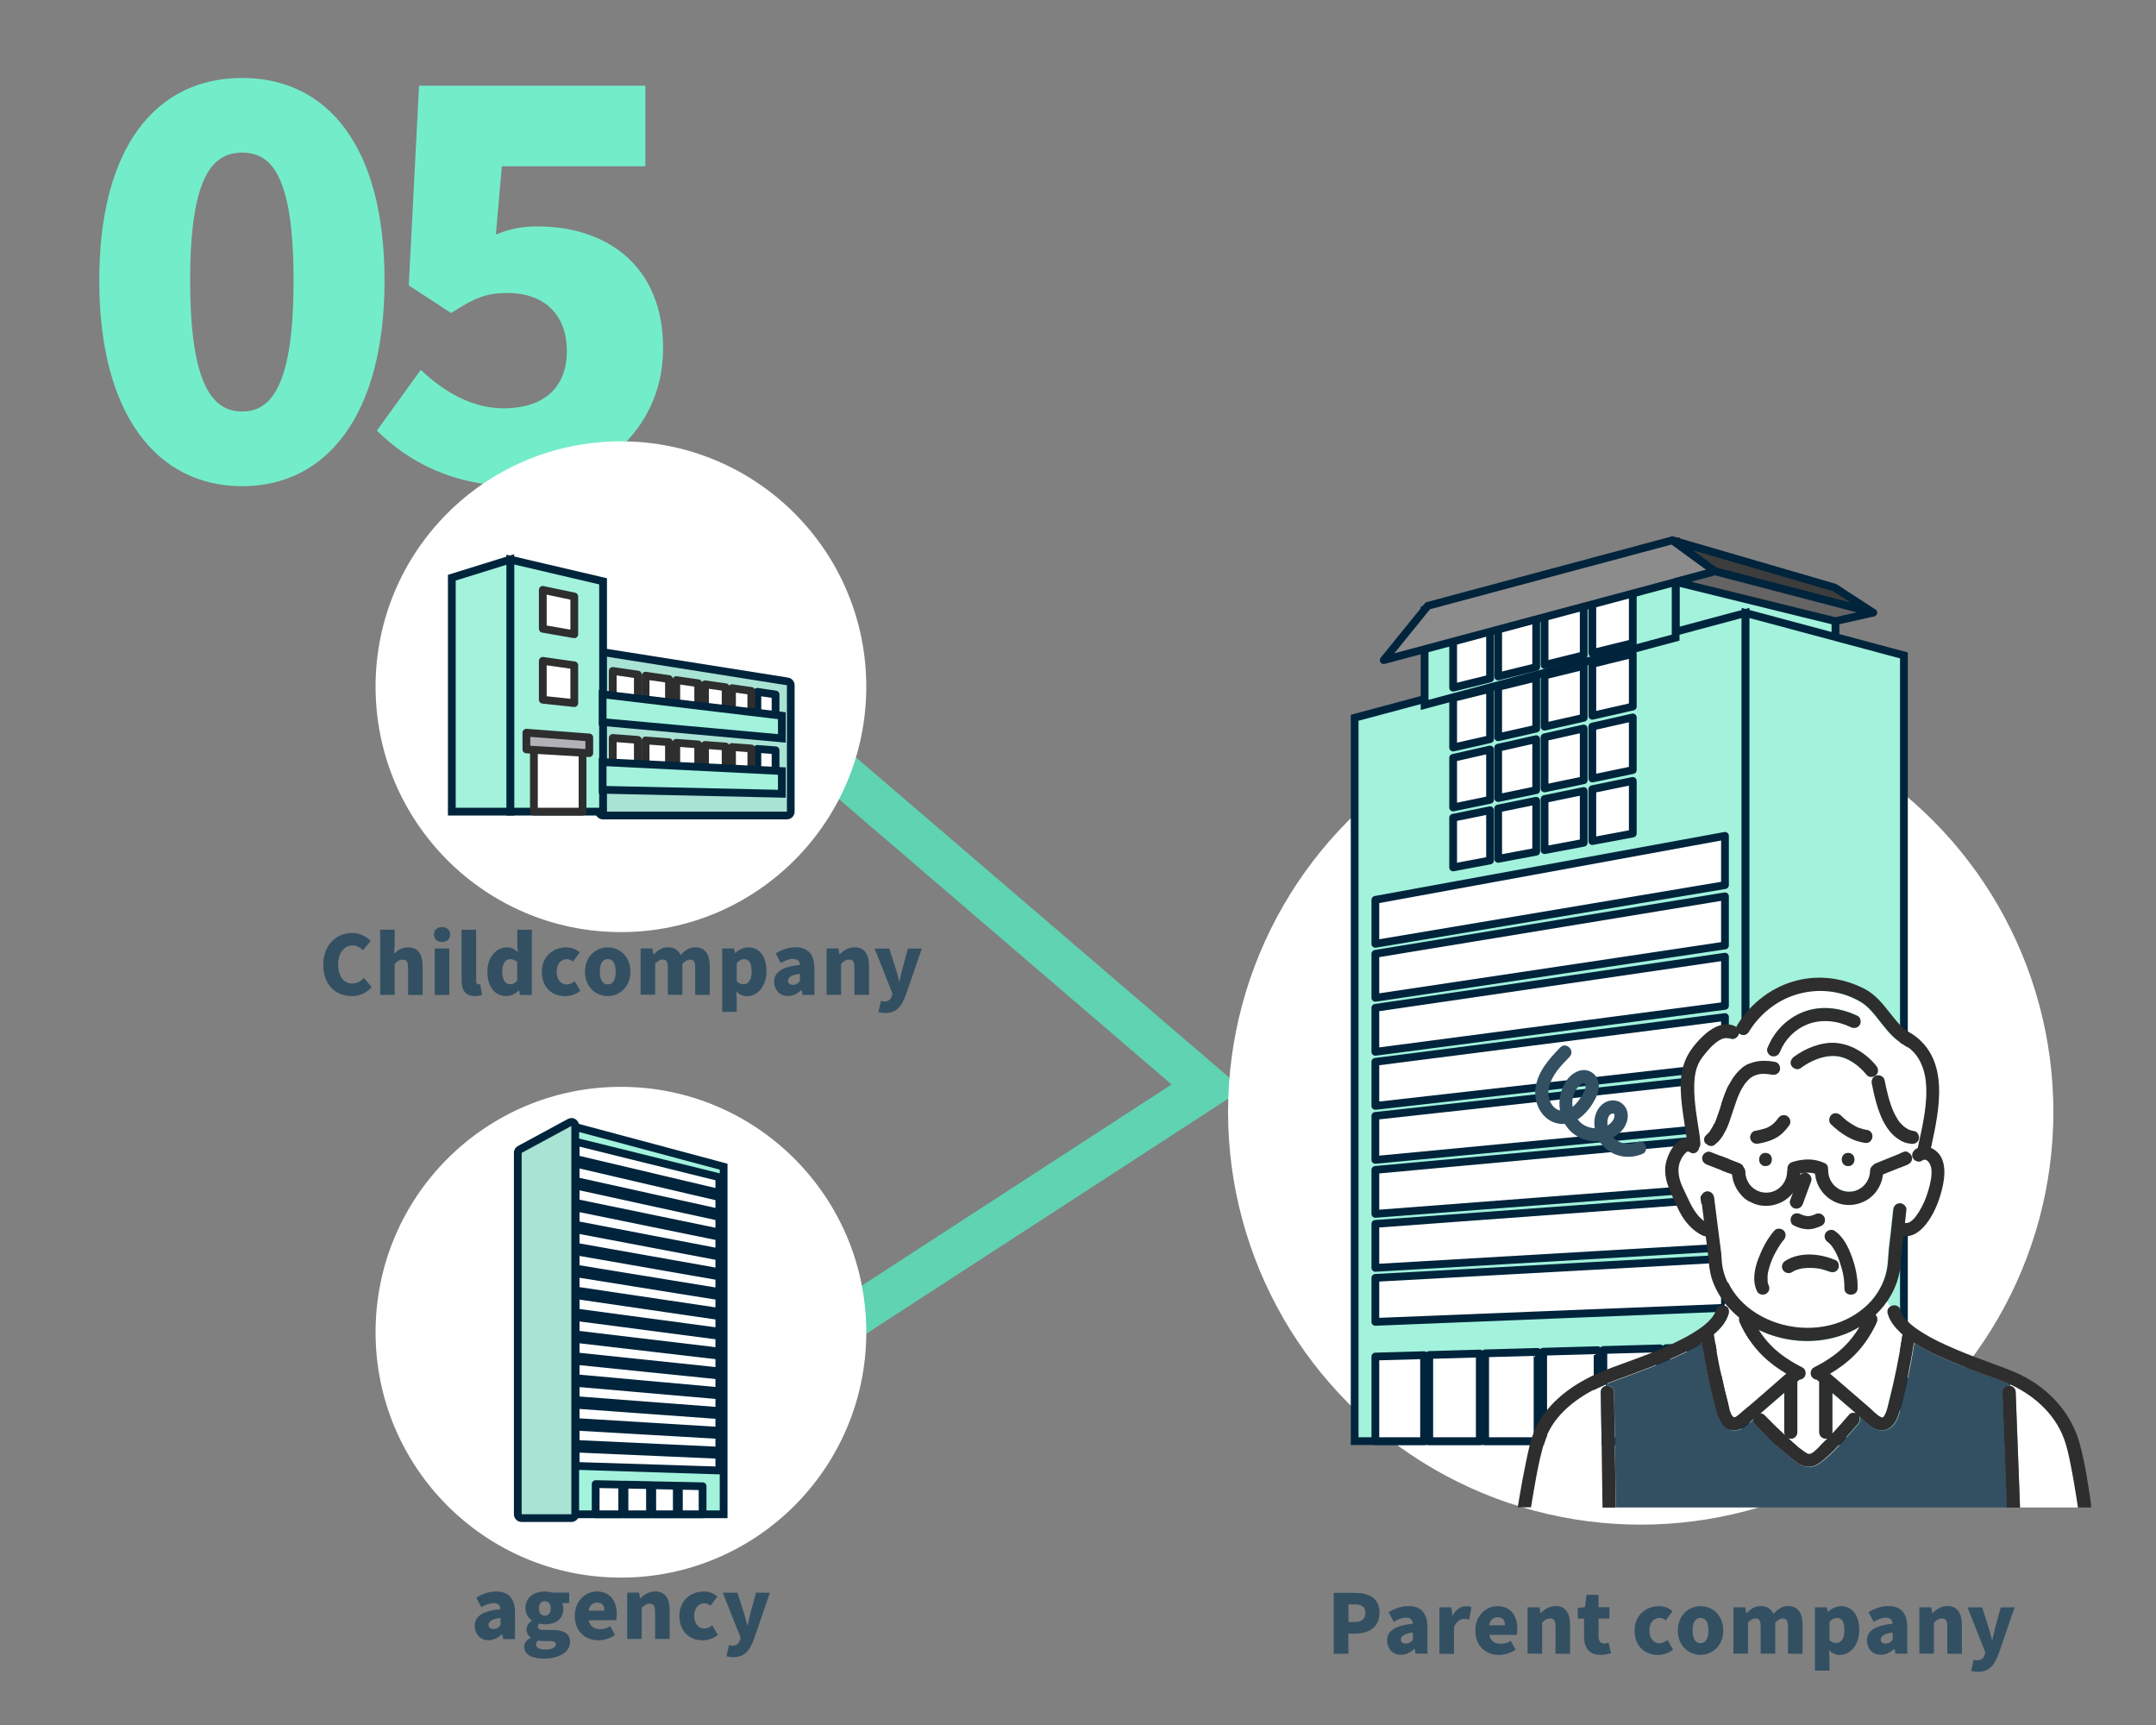 <?xml version="1.0" encoding="UTF-8"?>
<svg id="_レイヤー_1" data-name="レイヤー 1" xmlns="http://www.w3.org/2000/svg" viewBox="0 0 250 200">
  <rect x="0" y="0" width="250" height="200" fill="#808080" stroke="none"/>
  <defs>
    <style>
      .cls-1, .cls-2, .cls-3, .cls-4, .cls-5, .cls-6, .cls-7 {
        stroke-width: .9px;
      }

      .cls-1, .cls-2, .cls-3, .cls-5, .cls-6, .cls-7 {
        stroke-linecap: round;
        stroke-linejoin: round;
      }

      .cls-1, .cls-8, .cls-7 {
        fill: #fff;
      }

      .cls-1, .cls-3 {
        stroke: #2e2e2e;
      }

      .cls-9 {
        fill: #00243c;
      }

      .cls-2 {
        fill: #8d8c8c;
      }

      .cls-2, .cls-4, .cls-5, .cls-6, .cls-7 {
        stroke: #00243c;
      }

      .cls-10 {
        fill: #73ecca;
      }

      .cls-11, .cls-12 {
        fill: none;
      }

      .cls-3 {
        fill: #b1b1b8;
      }

      .cls-12 {
        stroke: #5fd3b2;
        stroke-width: 4.96px;
      }

      .cls-12, .cls-4 {
        stroke-miterlimit: 10;
      }

      .cls-13 {
        fill: #74d2e7;
      }

      .cls-4 {
        fill: #a2f2dc;
      }

      .cls-5 {
        fill: #3d3d3d;
      }

      .cls-6 {
        fill: #656464;
      }

      .cls-14 {
        fill: #a8e3d3;
      }

      .cls-15 {
        fill: #335063;
      }

      .cls-16 {
        fill: #2e2e2e;
      }
    </style>
  </defs>
  <g>
    <path class="cls-10" d="M11.51,32.52c0-15.57,6.65-23.48,16.57-23.48s16.51,7.97,16.51,23.48-6.65,23.85-16.51,23.85-16.57-8.29-16.57-23.85ZM34.04,32.52c0-12.3-2.64-14.82-5.96-14.82s-6.03,2.51-6.03,14.82,2.7,15.19,6.03,15.19,5.96-2.89,5.96-15.19Z"/>
    <path class="cls-10" d="M43.71,49.91l5.08-7.03c2.64,2.51,5.9,4.46,9.6,4.46,4.52,0,7.34-2.26,7.34-6.65s-2.83-6.72-6.84-6.72c-2.57,0-3.83.57-6.59,2.32l-4.9-3.2,1.19-23.16h26.24v9.35h-16.64l-.69,7.91c1.7-.69,3.08-.94,4.83-.94,7.91,0,14.56,4.46,14.56,14.12s-7.91,16.01-16.89,16.01c-7.47,0-12.62-2.83-16.32-6.47Z"/>
  </g>
  <g>
    <g>
      <path class="cls-15" d="M154.66,184.68h2.48c1.54,0,2.82.56,2.82,2.3s-1.29,2.42-2.79,2.42h-.82v2.34h-1.7v-7.06ZM157.1,188.06c.82,0,1.22-.39,1.22-1.08s-.46-.96-1.27-.96h-.69v2.04h.74Z"/>
      <path class="cls-15" d="M160.84,190.23c0-1.14.89-1.75,2.99-1.98-.04-.44-.26-.69-.81-.69-.43,0-.87.17-1.41.47l-.59-1.11c.71-.43,1.48-.71,2.32-.71,1.39,0,2.18.78,2.18,2.46v3.06h-1.37l-.11-.54h-.05c-.45.4-.95.67-1.54.67-1,0-1.6-.74-1.6-1.64ZM163.83,190.14v-.86c-1.05.13-1.39.45-1.39.82,0,.31.23.46.58.46s.57-.16.81-.43Z"/>
      <path class="cls-15" d="M166.92,186.35h1.37l.12.94h.03c.4-.72,1-1.07,1.54-1.07.32,0,.5.05.65.11l-.27,1.45c-.2-.05-.36-.08-.6-.08-.4,0-.88.26-1.16.97v3.08h-1.69v-5.39Z"/>
      <path class="cls-15" d="M171.07,189.04c0-1.74,1.26-2.82,2.56-2.82,1.55,0,2.31,1.13,2.31,2.6,0,.3-.04.6-.08.73h-3.17c.15.74.66,1.04,1.35,1.04.39,0,.75-.11,1.14-.34l.56,1.01c-.56.4-1.3.62-1.92.62-1.55,0-2.75-1.04-2.75-2.83ZM174.51,188.43c0-.53-.24-.93-.85-.93-.46,0-.87.29-.99.93h1.84Z"/>
      <path class="cls-15" d="M177.14,186.35h1.37l.12.67h.03c.45-.44,1-.81,1.72-.81,1.17,0,1.68.84,1.68,2.19v3.34h-1.69v-3.13c0-.75-.2-.96-.62-.96-.38,0-.61.17-.93.48v3.6h-1.69v-5.39Z"/>
      <path class="cls-15" d="M183.68,189.74v-2.08h-.73v-1.25l.83-.07.19-1.43h1.39v1.43h1.27v1.32h-1.27v2.06c0,.6.28.83.68.83.17,0,.36-.06.49-.1l.27,1.22c-.28.08-.67.2-1.22.2-1.35,0-1.9-.86-1.9-2.13Z"/>
      <path class="cls-15" d="M189.54,189.04c0-1.78,1.33-2.82,2.83-2.82.65,0,1.17.23,1.57.58l-.79,1.07c-.25-.2-.46-.28-.68-.28-.75,0-1.21.57-1.21,1.46s.49,1.47,1.15,1.47c.34,0,.66-.16.94-.38l.65,1.11c-.53.46-1.21.63-1.78.63-1.52,0-2.68-1.04-2.68-2.83Z"/>
      <path class="cls-15" d="M194.55,189.04c0-1.78,1.27-2.82,2.64-2.82s2.63,1.04,2.63,2.82-1.27,2.83-2.63,2.83-2.64-1.04-2.64-2.83ZM198.1,189.04c0-.89-.28-1.46-.91-1.46s-.92.57-.92,1.46.28,1.47.92,1.47.91-.57.91-1.47Z"/>
      <path class="cls-15" d="M201,186.35h1.37l.12.68h.03c.45-.45.91-.82,1.64-.82s1.2.31,1.48.89c.46-.47.97-.89,1.69-.89,1.18,0,1.69.84,1.69,2.19v3.34h-1.69v-3.13c0-.75-.19-.96-.62-.96-.25,0-.54.15-.86.48v3.6h-1.69v-3.13c0-.75-.2-.96-.62-.96-.25,0-.54.15-.85.48v3.6h-1.69v-5.39Z"/>
      <path class="cls-15" d="M210.45,186.35h1.37l.12.52h.03c.43-.38.96-.65,1.52-.65,1.29,0,2.1,1.08,2.1,2.74,0,1.86-1.11,2.92-2.26,2.92-.45,0-.89-.2-1.25-.56l.06.84v1.54h-1.69v-7.35ZM213.86,188.98c0-.95-.28-1.39-.87-1.39-.31,0-.57.14-.85.46v2.13c.26.24.54.31.8.31.51,0,.93-.43.93-1.51Z"/>
      <path class="cls-15" d="M216.48,190.23c0-1.14.89-1.75,2.99-1.98-.04-.44-.26-.69-.81-.69-.43,0-.87.17-1.41.47l-.59-1.11c.71-.43,1.48-.71,2.32-.71,1.39,0,2.18.78,2.18,2.46v3.06h-1.37l-.11-.54h-.05c-.45.4-.95.67-1.54.67-1,0-1.6-.74-1.6-1.64ZM219.47,190.14v-.86c-1.05.13-1.39.45-1.39.82,0,.31.23.46.58.46s.57-.16.81-.43Z"/>
      <path class="cls-15" d="M222.57,186.35h1.37l.12.67h.03c.45-.44,1-.81,1.72-.81,1.17,0,1.68.84,1.68,2.19v3.34h-1.69v-3.13c0-.75-.2-.96-.62-.96-.38,0-.61.17-.93.48v3.6h-1.69v-5.39Z"/>
      <path class="cls-15" d="M228.57,193.71l.3-1.28c.09.02.24.07.36.07.51,0,.78-.26.9-.64l.08-.27-2.07-5.23h1.7l.72,2.24c.16.49.28,1,.42,1.53h.05c.1-.51.23-1.01.35-1.53l.62-2.24h1.61l-1.86,5.4c-.52,1.38-1.11,2.07-2.39,2.07-.35,0-.57-.04-.8-.1Z"/>
    </g>
    <g>
      <path class="cls-15" d="M37.48,111.87c0-2.35,1.57-3.7,3.36-3.7.92,0,1.66.43,2.14.92l-.88,1.08c-.36-.32-.73-.55-1.23-.55-.91,0-1.66.81-1.66,2.19s.64,2.22,1.64,2.22c.57,0,1.01-.29,1.35-.64l.89,1.06c-.6.69-1.38,1.04-2.3,1.04-1.79,0-3.31-1.23-3.31-3.62Z"/>
      <path class="cls-15" d="M44.08,107.79h1.69v1.82l-.09.96c.39-.36.92-.73,1.65-.73,1.17,0,1.68.84,1.68,2.19v3.33h-1.69v-3.13c0-.75-.2-.96-.62-.96-.38,0-.61.17-.93.48v3.6h-1.69v-7.57Z"/>
      <path class="cls-15" d="M50.32,108.35c0-.52.37-.86.94-.86s.94.34.94.86-.38.87-.94.87-.94-.34-.94-.87ZM50.41,109.97h1.69v5.39h-1.69v-5.39Z"/>
      <path class="cls-15" d="M53.52,113.61v-5.82h1.69v5.88c0,.36.16.46.29.46.06,0,.09,0,.19-.02l.2,1.24c-.18.08-.45.14-.83.14-1.16,0-1.54-.76-1.54-1.89Z"/>
      <path class="cls-15" d="M56.51,112.66c0-1.76,1.11-2.82,2.23-2.82.6,0,.95.22,1.3.56l-.06-.81v-1.8h1.69v7.57h-1.37l-.12-.52h-.04c-.38.38-.9.65-1.41.65-1.35,0-2.21-1.07-2.21-2.83ZM59.97,113.65v-2.12c-.26-.24-.56-.32-.84-.32-.46,0-.89.44-.89,1.43s.34,1.47.92,1.47c.32,0,.58-.1.82-.46Z"/>
      <path class="cls-15" d="M62.83,112.66c0-1.78,1.33-2.82,2.83-2.82.65,0,1.17.23,1.57.58l-.79,1.07c-.25-.2-.46-.28-.68-.28-.75,0-1.21.57-1.21,1.46s.49,1.47,1.15,1.47c.34,0,.66-.16.94-.38l.65,1.11c-.53.46-1.21.63-1.78.63-1.52,0-2.68-1.04-2.68-2.83Z"/>
      <path class="cls-15" d="M67.83,112.66c0-1.78,1.27-2.82,2.64-2.82s2.63,1.04,2.63,2.82-1.27,2.83-2.63,2.83-2.64-1.04-2.64-2.83ZM71.39,112.66c0-.89-.28-1.46-.91-1.46s-.92.57-.92,1.46.28,1.47.92,1.47.91-.57.91-1.47Z"/>
      <path class="cls-15" d="M74.28,109.97h1.37l.12.68h.03c.45-.45.91-.82,1.64-.82s1.2.31,1.48.89c.46-.47.97-.89,1.69-.89,1.18,0,1.69.84,1.69,2.19v3.33h-1.69v-3.13c0-.75-.19-.96-.62-.96-.25,0-.54.15-.86.48v3.6h-1.69v-3.13c0-.75-.2-.96-.62-.96-.25,0-.54.15-.85.48v3.6h-1.69v-5.39Z"/>
      <path class="cls-15" d="M83.74,109.97h1.37l.12.52h.03c.43-.38.96-.65,1.52-.65,1.29,0,2.1,1.08,2.1,2.74,0,1.86-1.11,2.92-2.26,2.92-.45,0-.89-.2-1.25-.56l.06.84v1.54h-1.69v-7.35ZM87.15,112.6c0-.95-.28-1.39-.87-1.39-.31,0-.57.14-.85.46v2.13c.26.24.54.31.8.31.51,0,.93-.43.93-1.51Z"/>
      <path class="cls-15" d="M89.76,113.85c0-1.14.89-1.75,2.99-1.98-.04-.44-.26-.69-.81-.69-.43,0-.87.17-1.41.47l-.59-1.11c.71-.43,1.48-.71,2.32-.71,1.39,0,2.18.78,2.18,2.46v3.06h-1.37l-.11-.54h-.05c-.45.4-.95.67-1.54.67-1,0-1.6-.74-1.6-1.64ZM92.76,113.76v-.86c-1.05.13-1.39.45-1.39.82,0,.31.23.46.58.46s.57-.16.81-.43Z"/>
      <path class="cls-15" d="M95.85,109.97h1.37l.12.67h.03c.45-.44,1-.81,1.72-.81,1.17,0,1.68.84,1.68,2.19v3.33h-1.69v-3.13c0-.75-.2-.96-.62-.96-.38,0-.61.17-.93.48v3.6h-1.69v-5.39Z"/>
      <path class="cls-15" d="M101.85,117.33l.3-1.28c.09.02.24.07.36.07.51,0,.78-.26.9-.64l.08-.27-2.07-5.23h1.7l.72,2.24c.16.49.28,1,.42,1.53h.05c.1-.51.23-1.01.35-1.53l.62-2.24h1.61l-1.86,5.4c-.52,1.38-1.11,2.07-2.39,2.07-.35,0-.57-.04-.8-.1Z"/>
    </g>
    <g>
      <path class="cls-15" d="M55.04,188.54c0-1.14.89-1.75,2.99-1.98-.04-.44-.26-.69-.81-.69-.43,0-.87.17-1.41.47l-.59-1.11c.71-.43,1.48-.71,2.32-.71,1.39,0,2.18.78,2.18,2.46v3.06h-1.37l-.11-.54h-.05c-.45.4-.95.67-1.54.67-1,0-1.6-.74-1.6-1.64ZM58.04,188.44v-.86c-1.05.13-1.39.45-1.39.82,0,.31.23.46.58.46s.57-.16.81-.43Z"/>
      <path class="cls-15" d="M60.78,190.95c0-.45.26-.8.76-1.06v-.05c-.28-.19-.49-.47-.49-.93,0-.38.25-.76.61-1v-.04c-.39-.27-.74-.77-.74-1.4,0-1.31,1.09-1.95,2.25-1.95.31,0,.61.05.85.13h1.98v1.22h-.82c.08.15.14.4.14.65,0,1.26-.96,1.81-2.15,1.81-.18,0-.4-.03-.63-.09-.11.11-.17.19-.17.38,0,.25.22.36.8.36h.85c1.33,0,2.08.41,2.08,1.38,0,1.14-1.18,1.94-3.06,1.94-1.24,0-2.25-.39-2.25-1.36ZM64.47,190.66c0-.32-.28-.39-.79-.39h-.51c-.39,0-.6-.02-.77-.07-.17.15-.25.3-.25.48,0,.38.46.57,1.14.57s1.17-.26,1.17-.6ZM63.86,186.47c0-.54-.29-.82-.69-.82s-.68.28-.68.82c0,.57.29.85.68.85s.69-.28.69-.85Z"/>
      <path class="cls-15" d="M66.65,187.34c0-1.74,1.26-2.82,2.56-2.82,1.55,0,2.31,1.13,2.31,2.6,0,.3-.04.6-.08.73h-3.17c.15.74.66,1.04,1.35,1.04.39,0,.75-.11,1.14-.34l.56,1.01c-.56.4-1.3.62-1.92.62-1.55,0-2.75-1.04-2.75-2.83ZM70.09,186.74c0-.53-.24-.93-.85-.93-.46,0-.87.29-.99.93h1.84Z"/>
      <path class="cls-15" d="M72.73,184.65h1.37l.12.67h.03c.45-.44,1-.81,1.72-.81,1.17,0,1.68.84,1.68,2.19v3.33h-1.69v-3.13c0-.75-.2-.96-.62-.96-.38,0-.61.17-.93.48v3.6h-1.69v-5.39Z"/>
      <path class="cls-15" d="M78.78,187.34c0-1.78,1.33-2.82,2.83-2.82.65,0,1.17.23,1.57.58l-.79,1.07c-.25-.2-.46-.28-.68-.28-.75,0-1.21.57-1.21,1.46s.49,1.47,1.15,1.47c.34,0,.66-.16.94-.38l.65,1.11c-.53.46-1.21.63-1.78.63-1.52,0-2.68-1.04-2.68-2.83Z"/>
      <path class="cls-15" d="M84.24,192.01l.3-1.28c.09.02.24.07.36.07.51,0,.78-.26.9-.64l.08-.27-2.07-5.23h1.7l.72,2.24c.16.49.28,1,.42,1.53h.05c.1-.51.23-1.01.35-1.53l.62-2.24h1.61l-1.86,5.4c-.52,1.38-1.11,2.07-2.39,2.07-.35,0-.57-.04-.8-.1Z"/>
    </g>
    <polyline class="cls-12" points="92.29 85.11 139.98 126.01 96.17 154.46"/>
    <circle class="cls-8" cx="72" cy="79.62" r="28.45"/>
    <circle class="cls-8" cx="72" cy="154.46" r="28.45"/>
    <g>
      <polygon class="cls-4" points="66.25 175.57 83.91 175.57 83.91 135.27 66.25 130.54 66.25 175.57"/>
      <g>
        <path class="cls-14" d="M60.5,176.02c-.25,0-.45-.2-.45-.45v-41.9c0-.17.09-.32.24-.4l5.76-3.12c.07-.04.14-.05.21-.05.08,0,.16.02.23.06.14.08.22.23.22.39v45.03c0,.25-.2.45-.45.45h-5.76Z"/>
        <path class="cls-9" d="M66.25,130.54v45.03h-5.76v-41.9l5.76-3.12M66.25,129.64c-.15,0-.3.04-.43.11l-5.76,3.12c-.29.16-.47.46-.47.79v41.9c0,.5.4.9.9.9h5.76c.5,0,.9-.4.9-.9v-45.03c0-.32-.17-.61-.44-.78-.14-.08-.3-.13-.46-.13h0Z"/>
      </g>
      <g>
        <polygon class="cls-7" points="83.41 136.49 66.75 132.37 66.75 134.37 83.41 138.31 83.41 136.49"/>
        <polygon class="cls-7" points="83.41 138.79 66.75 134.91 66.75 136.92 83.41 140.61 83.41 138.79"/>
        <polygon class="cls-7" points="83.41 141.09 66.75 137.45 66.75 139.46 83.41 142.9 83.41 141.09"/>
        <polygon class="cls-7" points="83.41 143.39 66.75 139.99 66.75 142 83.41 145.2 83.41 143.39"/>
        <polygon class="cls-7" points="83.41 145.69 66.75 142.53 66.75 144.54 83.41 147.5 83.41 145.69"/>
        <polygon class="cls-7" points="83.41 147.99 66.75 145.08 66.75 147.08 83.41 149.8 83.41 147.99"/>
        <polygon class="cls-7" points="83.41 150.29 66.75 147.62 66.75 149.62 83.41 152.1 83.41 150.29"/>
        <polygon class="cls-7" points="83.41 152.59 66.75 150.16 66.75 152.16 83.41 154.4 83.41 152.59"/>
        <polygon class="cls-7" points="83.41 154.88 66.75 152.7 66.75 154.71 83.41 156.7 83.41 154.88"/>
        <polygon class="cls-7" points="83.41 157.18 66.75 155.24 66.75 157.25 83.41 159 83.41 157.18"/>
        <polygon class="cls-7" points="83.41 159.48 66.75 157.78 66.75 159.79 83.41 161.3 83.41 159.48"/>
        <polygon class="cls-7" points="83.41 161.78 66.75 160.33 66.75 162.33 83.41 163.6 83.41 161.78"/>
        <polygon class="cls-7" points="83.41 164.08 66.75 162.87 66.75 164.87 83.41 165.89 83.41 164.08"/>
        <polygon class="cls-7" points="83.41 166.38 66.75 165.41 66.75 167.41 83.41 168.19 83.41 166.38"/>
        <polygon class="cls-7" points="83.41 168.68 66.75 167.95 66.75 169.96 83.41 170.49 83.41 168.68"/>
      </g>
      <g>
        <polygon class="cls-7" points="81.47 172.32 78.72 172.26 78.72 175.57 81.47 175.57 81.47 172.32"/>
        <polygon class="cls-7" points="78.48 172.26 75.63 172.2 75.63 175.57 78.48 175.57 78.48 172.26"/>
        <polygon class="cls-7" points="75.37 172.19 72.41 172.13 72.41 175.57 75.37 175.57 75.37 172.19"/>
        <polygon class="cls-7" points="72.15 172.13 69.07 172.07 69.07 175.57 72.15 175.57 72.15 172.13"/>
      </g>
    </g>
    <g>
      <g>
        <path class="cls-14" d="M69.93,94.55c-.25,0-.45-.2-.45-.45v-18.03c0-.13.06-.26.16-.34.08-.07.19-.11.29-.11.02,0,.05,0,.07,0l21.32,3.38c.22.03.38.22.38.45v14.65c0,.25-.2.45-.45.45h-21.32Z"/>
        <path class="cls-9" d="M69.93,76.07l21.32,3.38v14.65h-21.32v-18.03M69.93,75.16c-.21,0-.42.08-.59.22-.2.17-.32.42-.32.69v18.03c0,.5.4.9.9.9h21.32c.5,0,.9-.4.9-.9v-14.65c0-.44-.32-.82-.76-.89l-21.32-3.38s-.09-.01-.14-.01h0Z"/>
      </g>
      <polygon class="cls-4" points="59.17 94.1 69.93 94.1 69.93 67.4 59.17 64.88 59.17 94.1"/>
      <polygon class="cls-4" points="59.17 64.87 59.17 94.1 52.39 94.1 52.39 66.98 59.17 64.87"/>
      <polygon class="cls-1" points="62.94 81.13 66.59 81.52 66.59 77.14 62.94 76.62 62.94 81.13"/>
      <polygon class="cls-1" points="62.94 72.9 66.59 73.54 66.59 69.16 62.94 68.39 62.94 72.9"/>
      <polygon class="cls-1" points="61.91 94.1 67.55 94.1 67.55 86.57 61.91 86.2 61.91 94.1"/>
      <polygon class="cls-7" points="89.93 80.52 87.82 80.21 87.82 83.8 89.93 84.03 89.93 80.52"/>
      <polygon class="cls-1" points="87.12 80.11 84.88 79.79 84.88 83.49 87.12 83.73 87.12 80.11"/>
      <polygon class="cls-1" points="84.14 79.68 81.75 79.34 81.75 83.15 84.14 83.41 84.14 79.68"/>
      <polygon class="cls-1" points="80.96 79.22 78.42 78.85 78.42 82.79 80.96 83.06 80.96 79.22"/>
      <polygon class="cls-1" points="77.57 78.73 74.86 78.34 74.86 82.41 77.57 82.7 77.57 78.73"/>
      <polygon class="cls-1" points="73.96 78.21 71.05 77.79 71.05 82 73.96 82.31 73.96 78.21"/>
      <polygon class="cls-4" points="69.88 83.72 90.66 85.61 90.66 82.98 69.88 80.5 69.88 83.72"/>
      <polygon class="cls-7" points="89.93 86.99 87.82 86.83 87.82 90.42 89.93 90.5 89.93 86.99"/>
      <polygon class="cls-1" points="87.12 86.78 84.88 86.61 84.88 90.3 87.12 90.39 87.12 86.78"/>
      <polygon class="cls-1" points="84.14 86.55 81.75 86.37 81.75 90.18 84.14 90.27 84.14 86.55"/>
      <polygon class="cls-1" points="80.96 86.31 78.42 86.12 78.42 90.06 80.96 90.15 80.96 86.31"/>
      <polygon class="cls-1" points="77.57 86.05 74.86 85.85 74.86 89.92 77.57 90.02 77.57 86.05"/>
      <polygon class="cls-1" points="73.96 85.78 71.05 85.56 71.05 89.77 73.96 89.88 73.96 85.78"/>
      <polygon class="cls-4" points="69.88 91.57 90.66 92.03 90.66 89.4 69.88 88.36 69.88 91.57"/>
      <polygon class="cls-3" points="61.04 86.89 68.33 87.32 68.33 85.5 61.04 84.95 61.04 86.89"/>
    </g>
    <circle class="cls-8" cx="190.25" cy="128.92" r="47.85"/>
    <g>
      <polygon class="cls-4" points="194.3 62.87 212.81 68.26 212.86 78.9 194.3 73.93 194.3 62.87"/>
      <polygon class="cls-4" points="202.41 167.09 157.08 167.09 157.08 83.22 202.41 71.07 202.41 167.09"/>
      <polygon class="cls-4" points="194.3 62.87 165.19 70.67 165.19 81.73 194.3 73.93 194.3 62.87"/>
      <g>
        <g>
          <polygon class="cls-7" points="184.64 69.7 189.33 68.46 189.33 74.56 184.64 75.72 184.64 69.7"/>
          <polygon class="cls-7" points="184.64 76.97 189.33 75.82 189.33 81.92 184.64 82.99 184.64 76.97"/>
          <polygon class="cls-7" points="184.64 84.24 189.33 83.18 189.33 89.28 184.64 90.26 184.64 84.24"/>
          <polygon class="cls-7" points="184.64 91.5 189.33 90.54 189.33 96.64 184.64 97.52 184.64 91.5"/>
          <polygon class="cls-7" points="179.1 71.17 183.64 69.97 183.64 75.97 179.1 77.1 179.1 71.17"/>
          <polygon class="cls-7" points="179.1 78.32 183.64 77.21 183.64 83.22 179.1 84.25 179.1 78.32"/>
          <polygon class="cls-7" points="179.1 85.48 183.64 84.46 183.64 90.46 179.1 91.41 179.1 85.48"/>
          <polygon class="cls-7" points="179.1 92.64 183.64 91.71 183.64 97.71 179.1 98.57 179.1 92.64"/>
          <polygon class="cls-7" points="173.72 72.59 178.13 71.42 178.13 77.34 173.72 78.43 173.72 72.59"/>
          <polygon class="cls-7" points="173.72 79.64 178.13 78.56 178.13 84.48 173.72 85.48 173.72 79.64"/>
          <polygon class="cls-7" points="173.72 86.69 178.13 85.7 178.13 91.61 173.72 92.53 173.72 86.69"/>
          <polygon class="cls-7" points="173.72 93.74 178.13 92.84 178.13 98.75 173.72 99.58 173.72 93.74"/>
          <polygon class="cls-7" points="168.5 73.97 172.78 72.84 172.78 78.67 168.5 79.73 168.5 73.97"/>
          <polygon class="cls-7" points="168.5 80.92 172.78 79.87 172.78 85.7 168.5 86.67 168.5 80.92"/>
          <polygon class="cls-7" points="168.5 87.87 172.78 86.9 172.78 92.73 168.5 93.62 168.5 87.87"/>
          <polygon class="cls-7" points="168.5 94.81 172.78 93.94 172.78 99.76 168.5 100.57 168.5 94.81"/>
        </g>
        <polygon class="cls-7" points="159.48 104.33 200.02 96.91 200.02 102.62 159.48 109.43 159.48 104.33"/>
        <polygon class="cls-7" points="159.48 110.59 200.02 103.92 200.02 109.62 159.48 115.69 159.48 110.59"/>
        <polygon class="cls-7" points="159.48 116.85 200.02 110.92 200.02 116.62 159.48 121.95 159.48 116.85"/>
        <polygon class="cls-7" points="159.48 123.11 200.02 117.92 200.02 123.62 159.48 128.22 159.48 123.11"/>
        <polygon class="cls-7" points="159.48 129.38 200.02 124.92 200.02 130.62 159.48 134.48 159.48 129.38"/>
        <polygon class="cls-7" points="159.48 135.64 200.02 131.92 200.02 137.63 159.48 140.74 159.48 135.64"/>
        <polygon class="cls-7" points="159.48 141.9 200.02 138.92 200.02 144.63 159.48 147 159.48 141.9"/>
        <polygon class="cls-7" points="159.48 148.16 200.02 145.93 200.02 151.63 159.48 153.26 159.48 148.16"/>
        <g>
          <polygon class="cls-7" points="159.48 157.28 165.13 157.12 165.13 167.09 159.48 167.09 159.48 157.28"/>
          <polygon class="cls-7" points="165.73 157.1 171.59 156.93 171.59 167.09 165.73 167.09 165.73 157.1"/>
          <polygon class="cls-7" points="172.21 156.91 178.29 156.74 178.29 167.09 172.21 167.09 172.21 156.91"/>
          <polygon class="cls-7" points="178.94 156.72 185.25 156.54 185.25 167.09 178.94 167.09 178.94 156.72"/>
          <polygon class="cls-7" points="185.92 156.52 192.49 156.33 192.49 167.09 185.92 167.09 185.92 156.52"/>
          <polygon class="cls-7" points="193.18 156.31 200.01 156.12 200.01 167.09 193.18 167.09 193.18 156.31"/>
        </g>
      </g>
      <polygon class="cls-4" points="202.41 167.09 220.77 167.09 220.77 75.99 202.41 71.07 202.41 167.09"/>
      <polygon class="cls-2" points="198.88 66.25 193.93 62.64 165.56 70.24 160.45 76.54 198.88 66.25"/>
      <polygon class="cls-5" points="198.88 66.24 193.93 62.64 212.72 68.12 217.2 71.03 198.88 66.24"/>
      <polygon class="cls-6" points="198.88 66.24 194.31 67.47 212.81 72.02 217.2 71.03 198.88 66.24"/>
    </g>
    <g>
      <path class="cls-8" d="M212.48,161.52v4.53c0,.06,0,.12-.02.17.67-.71,1.31-1.44,1.94-2.18.19-.23.52-.27.8-.17-.38-.33-.76-.66-1.14-.98-.53-.45-1.05-.91-1.58-1.36Z"/>
      <path class="cls-8" d="M200.48,152.29c-.27.99-.96,1.78-1.74,2.43,0,.02.01.04.02.06.22,1.47.49,2.93.79,4.39.27,1.28.57,2.56.91,3.83.1.4.19.87.45,1.2.19.24.37.12.65-.11,1.9-1.55,3.74-3.21,5.59-4.82-.99-.59-1.93-1.27-2.75-2.08-1.11-1.09-1.99-2.41-2.64-3.82-.09-.19-.11-.41-.07-.6-.61-.49-1.15-1.05-1.63-1.66-.04.08-.08.17-.12.26.37.1.67.44.54.91Z"/>
      <path class="cls-8" d="M217.47,152.44c.24.24.27.61.12.93-.65,1.42-1.53,2.73-2.64,3.82-.82.81-1.76,1.49-2.75,2.08,1,.86,1.99,1.72,2.99,2.58.51.44,1.03.89,1.54,1.33.42.36.84.85,1.33,1.1.06.03.15.07.2.07,0,0,.11-.06.06-.02.11-.08.21-.24.28-.39.22-.45.31-.97.43-1.45.65-2.54,1.17-5.12,1.57-7.71,0-.02.01-.04.02-.06-.77-.65-1.47-1.44-1.74-2.43-.1-.38.07-.67.33-.82-.16-.18-.31-.36-.4-.58-.39.56-.84,1.09-1.34,1.56Z"/>
      <path class="cls-8" d="M185.19,160.98c-2.74,1.37-5.28,3.42-6.15,6.47-.67,2.34-1.05,4.77-1.45,7.16,0,.06-.02.12-.03.18h8.26c-.04-2.57-.08-5.15-.11-7.72-.03-1.89-.06-3.77-.08-5.66,0-.42.26-.65.58-.72v-.17c-.34.15-.68.3-1.01.46Z"/>
      <path class="cls-15" d="M232.89,160.41c-1.29-.56-2.64-.99-3.95-1.48-1.45-.55-2.9-1.13-4.31-1.79-.91-.43-1.8-.89-2.65-1.43-.23,1.46-.5,2.92-.82,4.37-.16.73-.33,1.45-.5,2.17-.16.63-.29,1.29-.51,1.9-.2.56-.49,1.1-.99,1.44-.55.37-1.25.34-1.82.04-.58-.31-1.08-.84-1.57-1.27-.05-.05-.11-.09-.16-.14.15.29.08.64-.13.89-.52.61-1.05,1.21-1.59,1.8-.75.82-1.5,1.65-2.36,2.35-.62.51-1.32.99-2.17.78-.67-.17-1.25-.67-1.78-1.1-1.43-1.14-2.74-2.44-4.01-3.76-.19-.2-.24-.42-.2-.63-.08.07-.15.13-.23.2-.48.41-.98.92-1.61,1.07-1.35.32-2.12-.95-2.43-2.06-.73-2.64-1.28-5.34-1.71-8.05-1.2.77-2.5,1.38-3.81,1.94-1.44.62-2.91,1.18-4.39,1.73-.99.37-2,.71-2.97,1.13v.17c.43-.09.94.15.95.72.01.7.02,1.39.03,2.09.04,3.01.09,6.02.13,9.03.01.75.02,1.51.03,2.26h45.36c-.09-2.47-.19-4.94-.28-7.41-.07-1.99-.15-3.98-.22-5.98-.02-.57.49-.81.93-.71v-.18c-.09-.03-.16-.07-.24-.1Z"/>
      <path class="cls-8" d="M240.86,173.86c-.2-1.3-.42-2.6-.68-3.89-.21-1.06-.43-2.14-.8-3.16-1.07-2.9-3.5-5.04-6.26-6.3v.18c.32.07.59.3.61.71.03.73.05,1.45.08,2.18.12,3.16.24,6.32.36,9.48.02.57.04,1.15.06,1.72h6.77c-.05-.31-.09-.62-.14-.93Z"/>
      <path class="cls-8" d="M210.95,166.05v-5.82s0-.01,0-.02c-.09-.08-.18-.15-.27-.23,0,0,0,0-.01-.01-.24-.01-.47-.14-.6-.37-.2-.34-.09-.86.27-1.04,1.31-.67,2.5-1.42,3.53-2.44.7-.69,1.27-1.44,1.76-2.27-.76.46-1.57.82-2.41,1.09-3.03.95-6.43.65-9.28-.74.44.69.94,1.33,1.54,1.92,1.03,1.01,2.22,1.77,3.53,2.44.37.19.47.7.27,1.04-.13.23-.36.35-.6.37,0,0,0,0-.01.01-.08.07-.17.15-.25.22,0,.01,0,.02,0,.04v5.82c0,.65-.66.87-1.12.66.44.4.88.79,1.35,1.16.15.12.31.24.51.38.18.12.44.36.68.32.41-.06.88-.61,1.17-.88.32-.31.64-.62.95-.94-.44.13-1-.1-1-.7Z"/>
      <path class="cls-8" d="M203.62,152.29c3.02,1.89,7.09,2.25,10.34.73,1.47-.69,2.78-1.73,3.66-3.08.43-.66.76-1.34.97-2.09.22-.76.27-1.44.32-2.22.05-.92.2-1.84.29-2.75.09-.87.19-1.74.28-2.6.04-.41.31-.76.76-.76.38,0,.81.35.76.76,0,.08-.02.16-.03.24-.05.43-.09.86-.14,1.29.71.12,1.33-.83,1.65-1.34.47-.76.81-1.59,1.06-2.44.23-.8.47-1.73.34-2.57-.08-.55-.54-1.27-1.07-.88-.33.25-.85.05-1.04-.27-.22-.38-.06-.8.27-1.04.09-.07.19-.12.29-.17,0-.04,0-.09.01-.13.53-2.45,1.15-4.94.92-7.47-.08-.92-.35-1.91-.84-2.72-.26-.44-.57-.79-.96-1.14-.43-.38-.94-.6-1.39-.93-1-.75-1.71-1.76-2.48-2.72-.37-.46-.76-.92-1.2-1.32-.44-.4-.95-.67-1.49-.92-2.09-.98-4.52-1.11-6.71-.42-2.29.71-4.21,2.28-5.46,4.31-.28.46-.81.43-1.14.18,0,.03,0,.06-.02.09-.1.36-.56.69-.94.53-.51-.21-.92-.08-1.42.24-.54.35-1,.84-1.41,1.33-.63.76-1.03,1.33-1.24,2.3-.2.94-.19,2.02-.12,3.04.07,1.02.21,1.94.37,2.95.12.77.27,1.54.3,2.32,0,.19-.04.33-.13.45-.09.47-.59.87-1.1.53-.11-.07-.12-.06-.18-.09,0,0,0,0-.01,0-.01,0-.02,0-.04,0-.09.03-.15.07-.27.19-.27.26-.5.67-.63,1-.4,1.06-.08,2.2.4,3.17.66,1.35,1.17,2.82,2.38,3.71-.11-.89-.23-1.78-.34-2.67-.05-.41.39-.76.76-.76.45,0,.71.35.76.76,0,.06.02.12.02.18.27,2.09.53,4.17.8,6.26.05.38.04.76.08,1.14.08.73.32,1.54.65,2.21.72,1.5,1.9,2.72,3.3,3.6ZM206.13,144.76c-.27.46-.56,1.04-.71,1.42-.11.27-.2.55-.28.83-.04.15-.08.3-.11.45-.02.07-.03.15-.04.22,0,.01-.02.13-.02.14-.01.14-.02.47,0,.68,0,.01,0,.02,0,.04,0,0,0,.01,0,.02.01.05.02.1.03.16.02.06.04.12.05.18,0,0,0,0,0,.01,0,0,0,.02.02.03.18.37.1.82-.27,1.04-.34.2-.86.1-1.04-.27-.6-1.22-.29-2.66.17-3.87.44-1.13,1.02-2.27,1.83-3.18.28-.31.8-.28,1.08,0,.3.3.27.77,0,1.08-.05.06-.1.12-.15.17,0,0-.13.18-.16.22-.14.2-.27.41-.4.62ZM213.12,147.15c-.22.38-.67.44-1.04.27-.01,0-.02,0-.03-.01,0,0,0,0-.02,0-.04-.02-.09-.03-.13-.05-.1-.04-.2-.07-.31-.1-.19-.06-.38-.11-.58-.15-.11-.02-.22-.04-.34-.06,0,0-.07,0-.09-.01-.03,0-.08,0-.08,0-.2-.02-.41-.03-.61-.03-.22,0-.43,0-.65.03-.04,0-.08,0-.12.01-.01,0-.03,0-.05,0-.11.02-.22.04-.33.07-.19.05-.37.1-.55.17,0,0,0,0-.01,0,0,0-.02,0-.03.02-.04.02-.08.04-.13.06-.08.04-.16.09-.24.14-.35.22-.84.07-1.04-.27-.21-.36-.08-.83.27-1.04,1.71-1.07,4.05-.86,5.83-.08.38.17.46.72.27,1.04ZM207.72,141.04c.2-.38.69-.45,1.04-.27.05.02.1.05.15.07.17.07.35.12.54.15.13.01.25,0,.38,0,.18-.03.36-.09.53-.15.03-.02.07-.03.1-.05.38-.19.81-.09,1.04.27.21.33.09.87-.27,1.04-.52.26-1.08.44-1.67.42-.56-.02-1.07-.19-1.57-.44-.38-.19-.46-.7-.27-1.04ZM213.87,149.37c.02-1.07-.19-2.06-.57-3.14-.11-.3-.17-.46-.28-.71-.11-.24-.23-.47-.37-.69-.06-.1-.13-.2-.2-.3-.01-.02-.04-.05-.05-.07-.03-.04-.07-.09-.11-.13-.07-.08-.14-.15-.22-.22,0,0-.03-.03-.06-.05-.03-.02-.06-.04-.06-.05-.34-.23-.49-.67-.27-1.04.2-.34.7-.5,1.04-.27,1.01.68,1.58,1.86,1.99,2.96.43,1.17.71,2.46.69,3.71-.02.98-1.54.98-1.53,0ZM218.52,125.23c.26,1.27.58,2.7,1.1,3.79.14.29.29.57.46.83.04.06.09.13.13.19.02.03.03.04.03.05,0,0,.01.02.03.04.1.12.21.24.33.35.05.05.11.1.16.15.02.02.04.03.06.05,0,0,0,0,.02.01.12.08.24.16.37.23.02.01.14.06.15.07.06.02.11.04.17.06.14.04.29.07.44.1.41.07.63.58.53.94-.12.43-.53.6-.94.53-3.12-.5-3.98-4.4-4.51-6.97-.08-.41.11-.82.53-.94.38-.1.86.13.94.53ZM214.12,131.74c-.65-.38-1.25-.86-1.8-1.38-.31-.29-.27-.78,0-1.08.28-.31.79-.27,1.08,0,.12.11.24.23.37.34.06.05.12.1.18.15.03.03.06.05.09.08,0,0,.02.01.03.03.02.01.05.04.05.04.03.02.07.05.1.07.07.05.13.09.2.14.13.09.27.18.41.26.15.09.3.17.45.25.05.02.11.07.17.09-.02,0-.03-.02.03,0,.04.01.07.03.11.04.15.05.3.1.45.14.08.02.15.04.23.05.04,0,.08.01.11.02.1.02.02,0-.03,0,.21.03.38.08.54.22.15.14.21.34.22.54,0,.19-.09.41-.22.54-.12.12-.36.25-.54.22-.8-.1-1.54-.37-2.24-.77ZM214.3,135.2c-.98,0-.98-1.53,0-1.53s.98,1.53,0,1.53ZM217.54,123.57c.26.32.32.76,0,1.08-.27.27-.82.32-1.08,0-.9-1.1-2.21-2.12-3.69-2.2-1.41-.08-2.89.58-4,1.41-.33.25-.85.05-1.04-.27-.22-.38-.06-.8.27-1.04,1.32-.99,3.2-1.75,4.87-1.61,1.85.16,3.51,1.23,4.66,2.64ZM204.94,121.51c.75-1.89,2.18-3.39,4.07-4.16,2.07-.84,4.4-.54,6.37.41.37.18.47.71.27,1.04-.22.37-.67.45-1.04.27-1.57-.76-3.43-.96-5.07-.31-1.4.56-2.57,1.74-3.13,3.14-.15.38-.5.65-.94.53-.37-.1-.68-.56-.53-.94ZM203.9,132.59c-.42.08-.8-.11-.94-.53-.12-.37.14-.87.53-.94.34-.06.69-.14,1.02-.24.07-.02.14-.05.22-.07.04-.01.08-.03.11-.04,0,0,0,0,.01,0,.02,0,.03-.01.04-.02.03-.01.06-.03.09-.04.06-.03.12-.06.18-.1.12-.07.23-.14.34-.22.01,0,.02-.02.03-.03.06-.05.11-.1.17-.15.1-.1.2-.2.29-.31.02-.03.04-.05.06-.08,0,0,0,0,0,0,.04-.05.08-.11.12-.16.25-.35.65-.48,1.04-.27.34.18.5.72.27,1.04-.42.59-.9,1.11-1.53,1.48-.63.37-1.35.56-2.07.69ZM204.72,135.2c-.98,0-.98-1.53,0-1.53s.98,1.53,0,1.53ZM198,131.45c-.18.14.07-.07.11-.11.06-.06.12-.13.17-.19,0,0,0,0,0,0,0,0,0,0,0,0,.02-.03.04-.06.06-.09.05-.08.1-.16.15-.24.11-.18.2-.36.29-.55.02-.05.04-.09.06-.14,0,0,.03-.06.04-.09.02-.05.08-.21.1-.26.61-1.57.96-3.3,1.9-4.72.47-.71,1.08-1.35,1.87-1.7.99-.44,2.04-.44,3.09-.23.41.08.64.56.53.94-.11.42-.53.61-.94.53-.3-.06-.44-.08-.77-.09-.13,0-.25,0-.38,0-.05,0-.1,0-.15.01-.02,0-.05,0-.07,0-.22.04-.43.1-.63.18,0,0-.01,0-.02.01-.05.02-.09.05-.14.07-.09.05-.18.1-.26.16-.03.02-.06.04-.09.06-.02.01-.04.03-.05.04-.06.06-.12.11-.18.17-.12.11-.23.24-.33.37-.02.03-.11.15-.13.18-.05.08-.11.16-.16.25-.1.16-.19.32-.27.49-.09.17-.17.35-.24.53-.02.04-.07.17-.08.2-.04.1-.08.19-.11.29-.14.38-.27.77-.4,1.16-.49,1.46-.94,3.12-2.22,4.09-.33.25-.85.05-1.04-.27-.23-.39-.05-.79.27-1.04ZM200.83,136.16c-.97-.38-1.94-.75-2.92-1.13-.4-.15-.63-.5-.53-.94.09-.37.57-.68.94-.53.14.05.28.11.41.16.97.38,1.94.75,2.92,1.13.26.1.45.28.52.52.11.12.18.28.18.48.02,1.33,1.09,2.43,2.43,2.43,1.35,0,2.42-1.1,2.43-2.43,0-.09.02-.18.05-.25-.08-.38.19-.76.55-.87.6-.19,1.23-.31,1.86-.3.67,0,1.31.16,1.92.44.28.13.39.44.36.73,0,.04.02.09.02.14.02,1.33,1.09,2.43,2.43,2.43,1.35,0,2.42-1.1,2.43-2.43,0-.26.12-.45.28-.57.11-.16.25-.24.43-.31.13-.05.27-.11.4-.16.93-.38,1.86-.75,2.79-1.13.4-.16.82.18.94.53.06.18.02.42-.08.59-.11.19-.26.27-.46.35-.13.05-.27.11-.4.16-.8.32-1.6.65-2.41.97-.09.8-.41,1.53-.93,2.16-1.03,1.23-2.85,1.7-4.35,1.14-1.45-.55-2.45-1.86-2.59-3.39-.09-.02-.18-.05-.27-.07-.03,0-.12-.01-.16-.03-.02,0-.04,0-.05,0-.12-.01-.24-.02-.36-.02-.13,0-.26,0-.4.02-.01,0-.03,0-.06,0-.05,0-.09.01-.14.02-.1.02-.19.04-.29.06,0,.06,0,.12-.01.17.18-.21.45-.3.76-.23.38.09.67.56.53.94-.04.11-.08.22-.12.33-.28.77-.57,1.54-.85,2.31-.15.4-.51.63-.94.53-.38-.09-.67-.56-.53-.94.04-.11.08-.22.12-.33.07-.19.14-.38.21-.56-.04.05-.08.1-.12.15-1.03,1.23-2.85,1.7-4.35,1.14-1.46-.55-2.46-1.87-2.59-3.41,0,0,0,0,0,0Z"/>
      <path class="cls-13" d="M206.02,129.87s.01-.01.02-.02c0,0-.01.02-.02.02Z"/>
      <path class="cls-13" d="M206.08,129.8s.01-.01,0,0h0Z"/>
      <path class="cls-8" d="M206.89,166.05v-4.54c-.68.59-1.37,1.18-2.05,1.77-.23.2-.47.4-.7.61.17,0,.34.07.5.23.49.51.98,1,1.49,1.49.28.27.57.54.85.81-.05-.1-.09-.22-.09-.36Z"/>
      <path class="cls-16" d="M212.84,146.11c-1.78-.78-4.12-1-5.83.08-.35.22-.49.68-.27,1.04.2.35.69.49,1.04.27.08-.05.16-.1.24-.14.04-.02.08-.04.13-.06.01,0,.02-.01.03-.02,0,0,0,0,.01,0,.18-.07.36-.13.55-.17.11-.03.22-.05.33-.07.02,0,.04,0,.05,0,.04,0,.08,0,.12-.01.21-.02.43-.03.65-.03.2,0,.41.01.61.03,0,0,.05,0,.08,0,.03,0,.08.01.09.01.11.02.22.04.34.06.19.04.39.09.58.15.1.03.21.07.31.1.04.02.09.03.13.05,0,0,.01,0,.02,0,0,0,.01,0,.03.01.38.17.82.11,1.04-.27.19-.32.11-.88-.27-1.04Z"/>
      <path class="cls-16" d="M207.49,130.43c.23-.33.07-.86-.27-1.04-.39-.21-.8-.08-1.04.27-.04.06-.08.11-.12.16,0,0,0,0,0,0-.02.03-.04.05-.06.08-.09.11-.19.21-.29.31-.05.05-.11.1-.17.15-.01,0-.02.02-.03.03-.11.08-.22.15-.34.22-.06.03-.12.07-.18.1-.03.01-.06.03-.09.04,0,0-.02.01-.04.02,0,0,0,0-.01,0-.04.01-.07.03-.11.04-.07.03-.14.05-.22.07-.33.1-.68.18-1.02.24-.39.07-.65.57-.53.94.14.42.52.61.94.53.71-.13,1.43-.32,2.07-.69.63-.36,1.11-.89,1.53-1.48ZM206.08,129.8s.02-.02,0,0h0ZM206.04,129.84s-.01.01-.02.02c0,0,.01-.01.02-.02Z"/>
      <path class="cls-16" d="M216.9,132.29c.13-.13.23-.35.22-.54,0-.2-.07-.4-.22-.54-.16-.15-.33-.2-.54-.22.05,0,.13.02.03,0-.04,0-.08-.01-.11-.02-.08-.02-.15-.03-.23-.05-.15-.04-.3-.09-.45-.14-.04-.01-.07-.03-.11-.04-.06-.02-.05-.01-.03,0-.06-.02-.12-.07-.17-.09-.15-.08-.31-.16-.45-.25-.14-.08-.28-.17-.41-.26-.07-.05-.13-.09-.2-.14-.03-.02-.07-.05-.1-.07,0,0-.03-.03-.05-.04-.01-.01-.03-.02-.03-.03-.03-.03-.06-.05-.09-.08-.06-.05-.12-.1-.18-.15-.13-.11-.25-.22-.37-.34-.29-.27-.79-.31-1.08,0-.27.3-.31.79,0,1.08.55.52,1.15,1,1.8,1.38.7.41,1.44.67,2.24.77.18.02.42-.1.54-.22Z"/>
      <path class="cls-15" d="M182,122.52c.69-.7-.39-1.78-1.08-1.08-1.33,1.37-2.65,2.84-2.88,4.82-.2,1.68.76,3.58,2.51,3.98.31.07.61.09.9.06.44.75,1.11,1.35,1.96,1.7.65.27,1.37.37,2.06.31,1.06,1.71,3.22,2.25,5.04,1.45.38-.17.46-.72.27-1.04-.23-.39-.66-.44-1.04-.27-.91.4-2.03.13-2.7-.58.26-.13.5-.3.73-.49.58-.5.99-1.28.98-2.05-.01-.9-.65-1.66-1.56-1.74-1.05-.09-1.88.69-2.18,1.65-.16.5-.17,1.04-.09,1.57-.29-.02-.59-.08-.86-.18-.46-.17-.84-.47-1.12-.85.72-.46,1.32-1.15,1.76-1.88.47-.77.89-1.69.6-2.61-.3-.94-1.27-1.45-2.22-1.13-1.58.53-2.33,2.51-2.25,4.05.01.18.03.36.06.54-1.09-.27-1.5-1.61-1.29-2.6.3-1.48,1.39-2.58,2.41-3.63ZM186.83,129.14c.12-.05.23-.06.34.01-.07-.04.02.06.02.04.02.04.03.1.02.22-.03.31-.25.66-.53.89-.09.07-.18.13-.28.19,0-.03-.01-.06-.01-.09-.02-.41.01-1.06.45-1.26ZM183.13,125.87c.2-.2.61-.48.71-.07.12.47-.3,1.05-.54,1.43-.24.37-.56.8-.95,1.11-.12-.89.12-1.84.78-2.47Z"/>
      <path class="cls-16" d="M209.57,142.52c.59.02,1.15-.17,1.67-.42.36-.18.49-.71.27-1.04-.24-.37-.66-.46-1.04-.27-.03.02-.07.03-.1.05-.17.07-.35.12-.53.15-.13.01-.25.01-.38,0-.18-.03-.36-.09-.54-.15-.05-.02-.1-.04-.15-.07-.36-.18-.84-.11-1.04.27-.18.35-.11.85.27,1.04.5.25,1.01.42,1.57.44Z"/>
      <path class="cls-16" d="M206.68,143.93c.05-.06.1-.12.15-.17.27-.31.3-.78,0-1.08-.28-.28-.8-.31-1.08,0-.81.91-1.39,2.05-1.83,3.18-.47,1.21-.77,2.65-.17,3.87.18.37.71.47,1.04.27.38-.22.46-.67.27-1.04,0-.02-.01-.02-.02-.03,0,0,0,0,0-.01-.02-.06-.04-.12-.05-.18-.01-.05-.02-.1-.03-.16,0-.01,0-.02,0-.02,0-.01,0-.02,0-.04-.01-.21,0-.54,0-.68,0-.01.02-.13.02-.14.01-.07.03-.15.04-.22.03-.15.07-.3.11-.45.08-.28.18-.56.28-.83.15-.39.44-.97.71-1.42.12-.21.26-.42.4-.62.02-.03.16-.21.16-.22Z"/>
      <path class="cls-16" d="M212.72,142.7c-.34-.23-.84-.07-1.04.27-.22.37-.07.81.27,1.04,0,0,.04.03.06.05.02.02.05.04.06.05.08.07.15.15.22.22.04.04.07.08.11.13.01.02.03.05.05.07.07.1.14.2.2.3.14.22.26.45.37.69.12.25.18.41.28.71.38,1.08.59,2.07.57,3.14-.02.98,1.51.98,1.53,0,.02-1.25-.25-2.54-.69-3.71-.41-1.11-.98-2.29-1.99-2.96Z"/>
      <path class="cls-16" d="M204.72,135.2c.98,0,.98-1.53,0-1.53s-.98,1.53,0,1.53Z"/>
      <path class="cls-16" d="M214.3,135.2c.98,0,.98-1.53,0-1.53s-.98,1.53,0,1.53Z"/>
      <path class="cls-16" d="M203.44,139.57c1.5.57,3.32.09,4.35-1.14.04-.05.08-.1.12-.15-.07.19-.14.38-.21.56-.04.11-.08.22-.12.33-.14.38.15.85.53.94.43.1.79-.13.94-.53.28-.77.57-1.54.85-2.31.04-.11.08-.22.12-.33.14-.38-.15-.85-.53-.94-.31-.07-.57.03-.76.23,0-.06,0-.12.01-.17.09-.02.19-.04.29-.06.05,0,.09-.02.14-.02.02,0,.04,0,.06,0,.13-.01.26-.02.4-.02.12,0,.24,0,.36.02.02,0,.04,0,.05,0,.03.02.13.02.16.03.09.02.18.04.27.07.14,1.53,1.14,2.84,2.59,3.39,1.5.57,3.32.09,4.35-1.14.52-.62.84-1.36.93-2.16.8-.32,1.6-.65,2.41-.97.13-.05.27-.11.4-.16.19-.08.35-.17.46-.35.1-.16.14-.4.08-.59-.12-.36-.54-.69-.94-.53-.93.38-1.86.75-2.79,1.13-.13.05-.27.11-.4.16-.18.07-.32.16-.43.31-.16.12-.27.31-.28.57-.02,1.33-1.09,2.44-2.43,2.43-1.35,0-2.42-1.1-2.43-2.43,0-.05,0-.09-.02-.14.03-.29-.08-.6-.36-.73-.61-.28-1.24-.44-1.92-.44-.63,0-1.26.11-1.86.3-.36.11-.63.49-.55.87-.03.08-.05.16-.05.25-.02,1.33-1.09,2.44-2.43,2.43-1.35,0-2.42-1.1-2.43-2.43,0-.2-.07-.36-.18-.48-.07-.24-.26-.42-.52-.52-.97-.38-1.94-.75-2.92-1.13-.14-.05-.28-.11-.41-.16-.37-.14-.85.16-.94.53-.1.44.13.78.53.94.97.38,1.94.75,2.92,1.13,0,0,0,0,0,0,.14,1.54,1.13,2.85,2.59,3.41Z"/>
      <path class="cls-16" d="M205.47,122.45c.43.12.79-.15.94-.53.56-1.4,1.73-2.58,3.13-3.14,1.64-.66,3.5-.45,5.07.31.37.18.82.1,1.04-.27.2-.33.1-.86-.27-1.04-1.97-.95-4.3-1.26-6.37-.41-1.89.77-3.32,2.27-4.07,4.16-.15.38.17.84.53.94Z"/>
      <path class="cls-16" d="M208.01,122.54c-.33.25-.5.66-.27,1.04.19.32.71.52,1.04.27,1.1-.83,2.59-1.49,4-1.41,1.48.08,2.78,1.1,3.69,2.2.26.32.81.27,1.08,0,.32-.32.26-.76,0-1.08-1.15-1.41-2.82-2.48-4.66-2.64-1.67-.14-3.55.62-4.87,1.61Z"/>
      <path class="cls-16" d="M198.77,132.77c1.28-.98,1.74-2.63,2.22-4.09.13-.39.26-.77.4-1.16.04-.1.07-.2.11-.29,0-.02.06-.16.08-.2.08-.18.16-.35.24-.53.08-.17.17-.33.27-.49.05-.08.1-.16.16-.25.02-.03.11-.15.13-.18.1-.13.21-.25.33-.37.06-.06.12-.11.18-.17.01-.01.03-.03.05-.04.03-.02.06-.04.09-.06.09-.06.17-.11.26-.16.05-.02.09-.05.14-.07.01,0,.02,0,.02-.01.21-.08.42-.13.63-.18.01,0,.04,0,.07,0,.05,0,.1,0,.15-.01.13,0,.25,0,.38,0,.33,0,.46.03.77.09.4.08.82-.12.94-.53.1-.38-.13-.86-.53-.94-1.05-.21-2.1-.21-3.09.23-.79.35-1.4.99-1.87,1.7-.94,1.43-1.3,3.15-1.9,4.72-.02.05-.08.2-.1.26-.01.03-.04.09-.04.09-.02.05-.04.09-.06.14-.09.19-.18.37-.29.55-.05.08-.1.16-.15.24-.02.03-.04.06-.06.09,0,0,0,0,0,0,0,0,0,0,0,0-.06.07-.11.13-.17.19-.04.04-.29.25-.11.11-.33.25-.5.66-.27,1.04.19.32.71.52,1.04.27Z"/>
      <path class="cls-16" d="M217.58,124.7c-.42.12-.62.53-.53.94.52,2.57,1.39,6.47,4.51,6.97.41.06.82-.1.94-.53.1-.36-.12-.87-.53-.94-.15-.02-.3-.05-.44-.1-.06-.02-.11-.04-.17-.06-.01,0-.13-.06-.15-.07-.13-.07-.25-.14-.37-.23,0,0-.01,0-.02-.01-.02-.02-.04-.03-.06-.05-.05-.05-.11-.1-.16-.15-.12-.11-.22-.23-.33-.35-.02-.02-.03-.03-.03-.04,0,0-.01-.02-.03-.05-.04-.06-.09-.13-.13-.19-.17-.27-.33-.55-.46-.83-.52-1.09-.84-2.51-1.1-3.79-.08-.4-.56-.64-.94-.53Z"/>
      <path class="cls-16" d="M187.32,172.53c-.04-3.01-.09-6.02-.13-9.03-.01-.7-.02-1.39-.03-2.09-.01-.98-1.54-.98-1.53,0,.03,1.89.06,3.77.08,5.66.04,2.57.08,5.15.11,7.72h1.53c-.01-.75-.02-1.51-.03-2.26Z"/>
      <path class="cls-16" d="M242.49,174.52c-.36-2.42-.71-4.88-1.36-7.23-.87-3.11-3.01-5.66-5.76-7.31-1.3-.78-2.72-1.3-4.15-1.82-1.43-.52-2.85-1.05-4.25-1.64-1.5-.63-3-1.32-4.36-2.21-.58-.38-1.04-.72-1.53-1.24-.25-.26-.28-.29-.45-.57-.07-.11-.13-.22-.19-.34,0-.01,0-.02-.01-.02,0,0,0-.01,0-.03-.03-.08-.05-.15-.07-.23-.26-.95-1.73-.54-1.47.41.27.99.97,1.78,1.74,2.43,0,.02-.02.04-.02.06-.4,2.6-.92,5.17-1.57,7.71-.12.48-.21,1-.43,1.45-.07.14-.17.31-.28.39.05-.04-.06.02-.06.02-.04,0-.13-.03-.2-.07-.49-.25-.91-.74-1.33-1.1-.51-.44-1.03-.89-1.54-1.33-1-.86-1.99-1.72-2.99-2.58.99-.59,1.93-1.27,2.75-2.08,1.11-1.09,1.99-2.41,2.64-3.82.15-.32.12-.69-.12-.93,1.44-1.36,2.47-3.12,2.82-5.13.11-.61.1-1.22.17-1.84.05-.47.1-.94.15-1.41.03-.25.05-.49.08-.74,1.25.16,2.27-.81,2.94-1.8.7-1.03,1.19-2.25,1.5-3.45.31-1.21.54-2.62,0-3.8-.24-.52-.7-.95-1.23-1.18.95-4.39,2.25-10.23-2.15-13.19-.26-.17-.55-.3-.8-.48-.23-.16-.43-.37-.63-.57-.44-.46-.83-.97-1.23-1.47-.81-1.04-1.67-2.09-2.86-2.71-2.39-1.24-5.1-1.65-7.73-1.03-2.95.7-5.48,2.63-7.06,5.2-.05.09-.08.17-.1.25-.08-.06-.17-.12-.27-.16-1.32-.53-2.67.3-3.6,1.19-.87.83-1.65,1.78-2.09,2.89-.83,2.12-.45,4.64-.13,6.83.08.55.17,1.1.25,1.65.02.12.03.24.05.35,0,0,0,0,0,0,0,.03,0,.05,0,.08-1.4.14-2.4,2.23-2.47,3.5-.07,1.23.39,2.32.89,3.41.33.71.62,1.44,1.03,2.12.59.96,1.39,1.81,2.42,2.3.12.06.24.08.36.09.07.55.14,1.09.21,1.64.15,1.19.17,2.38.58,3.53.61,1.68,1.7,3.13,3.09,4.25-.05.19-.02.4.07.6.65,1.42,1.53,2.73,2.64,3.82.82.81,1.76,1.49,2.75,2.08-1.86,1.61-3.69,3.27-5.59,4.82-.29.23-.46.35-.65.11-.26-.33-.35-.81-.45-1.2-.33-1.27-.64-2.55-.91-3.83-.31-1.45-.57-2.92-.79-4.39,0-.02-.01-.04-.02-.06.78-.65,1.47-1.44,1.74-2.43.26-.95-1.21-1.35-1.47-.41-.01.05-.09.26-.09.26-.04.08-.08.17-.13.25-.16.28-.22.35-.39.54-.4.45-.84.81-1.29,1.12-1.19.83-2.51,1.48-3.84,2.07-1.39.62-2.81,1.16-4.23,1.68-1.39.51-2.79.99-4.13,1.61-3.03,1.41-5.87,3.62-7.09,6.82-.38,1-.6,2.08-.82,3.13-.27,1.28-.51,2.57-.73,3.86-.09.52-.17,1.03-.26,1.55h1.54c0-.06.02-.12.03-.18.4-2.39.78-4.83,1.45-7.16.87-3.05,3.41-5.1,6.15-6.47,1.28-.64,2.64-1.1,3.98-1.59,1.47-.54,2.94-1.11,4.39-1.73,1.3-.56,2.61-1.17,3.81-1.94.43,2.71.98,5.41,1.71,8.05.31,1.11,1.08,2.38,2.43,2.06.64-.15,1.13-.66,1.61-1.07.08-.07.15-.13.23-.2-.04.21.01.43.2.63,1.27,1.32,2.58,2.62,4.01,3.76.53.42,1.11.93,1.78,1.1.85.21,1.55-.26,2.17-.78.85-.7,1.61-1.53,2.36-2.35.54-.59,1.07-1.19,1.59-1.8.22-.26.28-.6.13-.89.05.05.11.09.16.14.5.43.99.96,1.57,1.27.57.31,1.27.34,1.82-.04.5-.34.79-.88.99-1.44.22-.61.35-1.27.51-1.9.18-.72.35-1.45.5-2.17.32-1.45.59-2.91.82-4.37.84.54,1.74,1,2.65,1.43,1.41.66,2.85,1.24,4.31,1.79,1.31.5,2.66.92,3.95,1.48,2.85,1.24,5.39,3.43,6.49,6.41.38,1.02.59,2.1.8,3.16.26,1.29.47,2.59.68,3.89.05.31.09.62.14.93h1.53c-.01-.09-.03-.18-.04-.27ZM206.13,165.59c-.5-.49-1-.98-1.49-1.49-.15-.16-.33-.23-.5-.23.23-.2.47-.4.7-.61.68-.59,1.37-1.18,2.05-1.77v4.54c0,.14.03.26.09.36-.29-.27-.57-.54-.85-.81ZM200.32,148.69c-.33-.67-.56-1.48-.65-2.21-.04-.38-.04-.76-.08-1.14-.27-2.09-.53-4.17-.8-6.26,0-.06-.02-.12-.02-.18-.05-.41-.31-.76-.76-.76-.37,0-.82.35-.76.76.11.89.23,1.78.34,2.67-1.21-.9-1.72-2.36-2.38-3.71-.48-.97-.8-2.12-.4-3.17.13-.33.36-.74.63-1,.12-.12.19-.16.27-.19.02,0,.03,0,.04,0,0,0,.01,0,.01,0,.05.03.07.01.18.09.52.34,1.01-.05,1.1-.53.08-.12.13-.27.13-.45-.03-.78-.18-1.55-.3-2.32-.16-1.01-.29-1.92-.37-2.95-.07-1.02-.09-2.1.12-3.04.21-.97.6-1.54,1.24-2.3.41-.49.86-.98,1.41-1.33.5-.32.91-.45,1.42-.24.38.15.84-.17.94-.53,0-.03.01-.06.02-.09.33.25.85.28,1.14-.18,1.25-2.03,3.17-3.6,5.46-4.31,2.19-.68,4.62-.56,6.71.42.54.25,1.04.53,1.49.92.44.4.83.85,1.2,1.32.77.96,1.48,1.97,2.48,2.72.45.34.96.56,1.39.93.4.35.7.7.96,1.14.49.81.76,1.8.84,2.72.23,2.52-.39,5.02-.92,7.47,0,.05-.01.09-.01.13-.1.05-.2.1-.29.17-.33.25-.5.66-.27,1.04.19.33.71.52,1.04.27.53-.39.99.33,1.07.88.13.84-.11,1.77-.34,2.57-.25.86-.59,1.68-1.06,2.44-.32.51-.94,1.46-1.65,1.34.05-.43.09-.86.14-1.29,0-.08.02-.16.03-.24.04-.41-.38-.76-.76-.76-.45,0-.72.35-.76.76-.09.87-.19,1.74-.28,2.6-.1.91-.24,1.83-.29,2.75-.05.78-.1,1.46-.32,2.22-.22.75-.54,1.43-.97,2.09-.88,1.35-2.2,2.4-3.66,3.08-3.25,1.52-7.32,1.16-10.34-.73-1.41-.88-2.58-2.1-3.3-3.6ZM211,167.69c-.29.27-.76.82-1.17.88-.24.03-.5-.2-.68-.32-.2-.14-.36-.26-.51-.38-.46-.37-.91-.76-1.35-1.16.45.21,1.12,0,1.12-.66v-5.82s0-.02,0-.04c.08-.07.17-.15.25-.22,0,0,0,0,.01-.01.24-.02.47-.14.6-.37.2-.34.1-.86-.27-1.04-1.31-.67-2.5-1.42-3.53-2.44-.6-.59-1.1-1.23-1.54-1.92,2.85,1.39,6.24,1.69,9.28.74.85-.26,1.66-.63,2.41-1.09-.49.83-1.06,1.58-1.76,2.27-1.03,1.01-2.22,1.77-3.53,2.44-.37.19-.47.7-.27,1.04.14.23.36.35.6.37,0,0,0,0,.01.01.09.08.18.15.27.23,0,0,0,.01,0,.02v5.82c0,.6.56.83,1,.7-.31.32-.63.63-.95.94ZM214.4,164.03c-.63.74-1.27,1.47-1.94,2.18.01-.05.02-.11.02-.17v-4.53c.53.45,1.05.91,1.58,1.36.38.33.76.66,1.14.98-.27-.1-.6-.06-.8.17Z"/>
      <path class="cls-16" d="M234.17,173.06c-.12-3.16-.24-6.32-.36-9.48-.03-.73-.05-1.45-.08-2.18-.04-.98-1.56-.98-1.53,0,.07,1.99.15,3.98.22,5.98.09,2.47.19,4.94.28,7.41h1.53c-.02-.57-.04-1.15-.06-1.72Z"/>
    </g>
  </g>
  <rect class="cls-11" y=".3" width="250" height="200"/>
</svg>